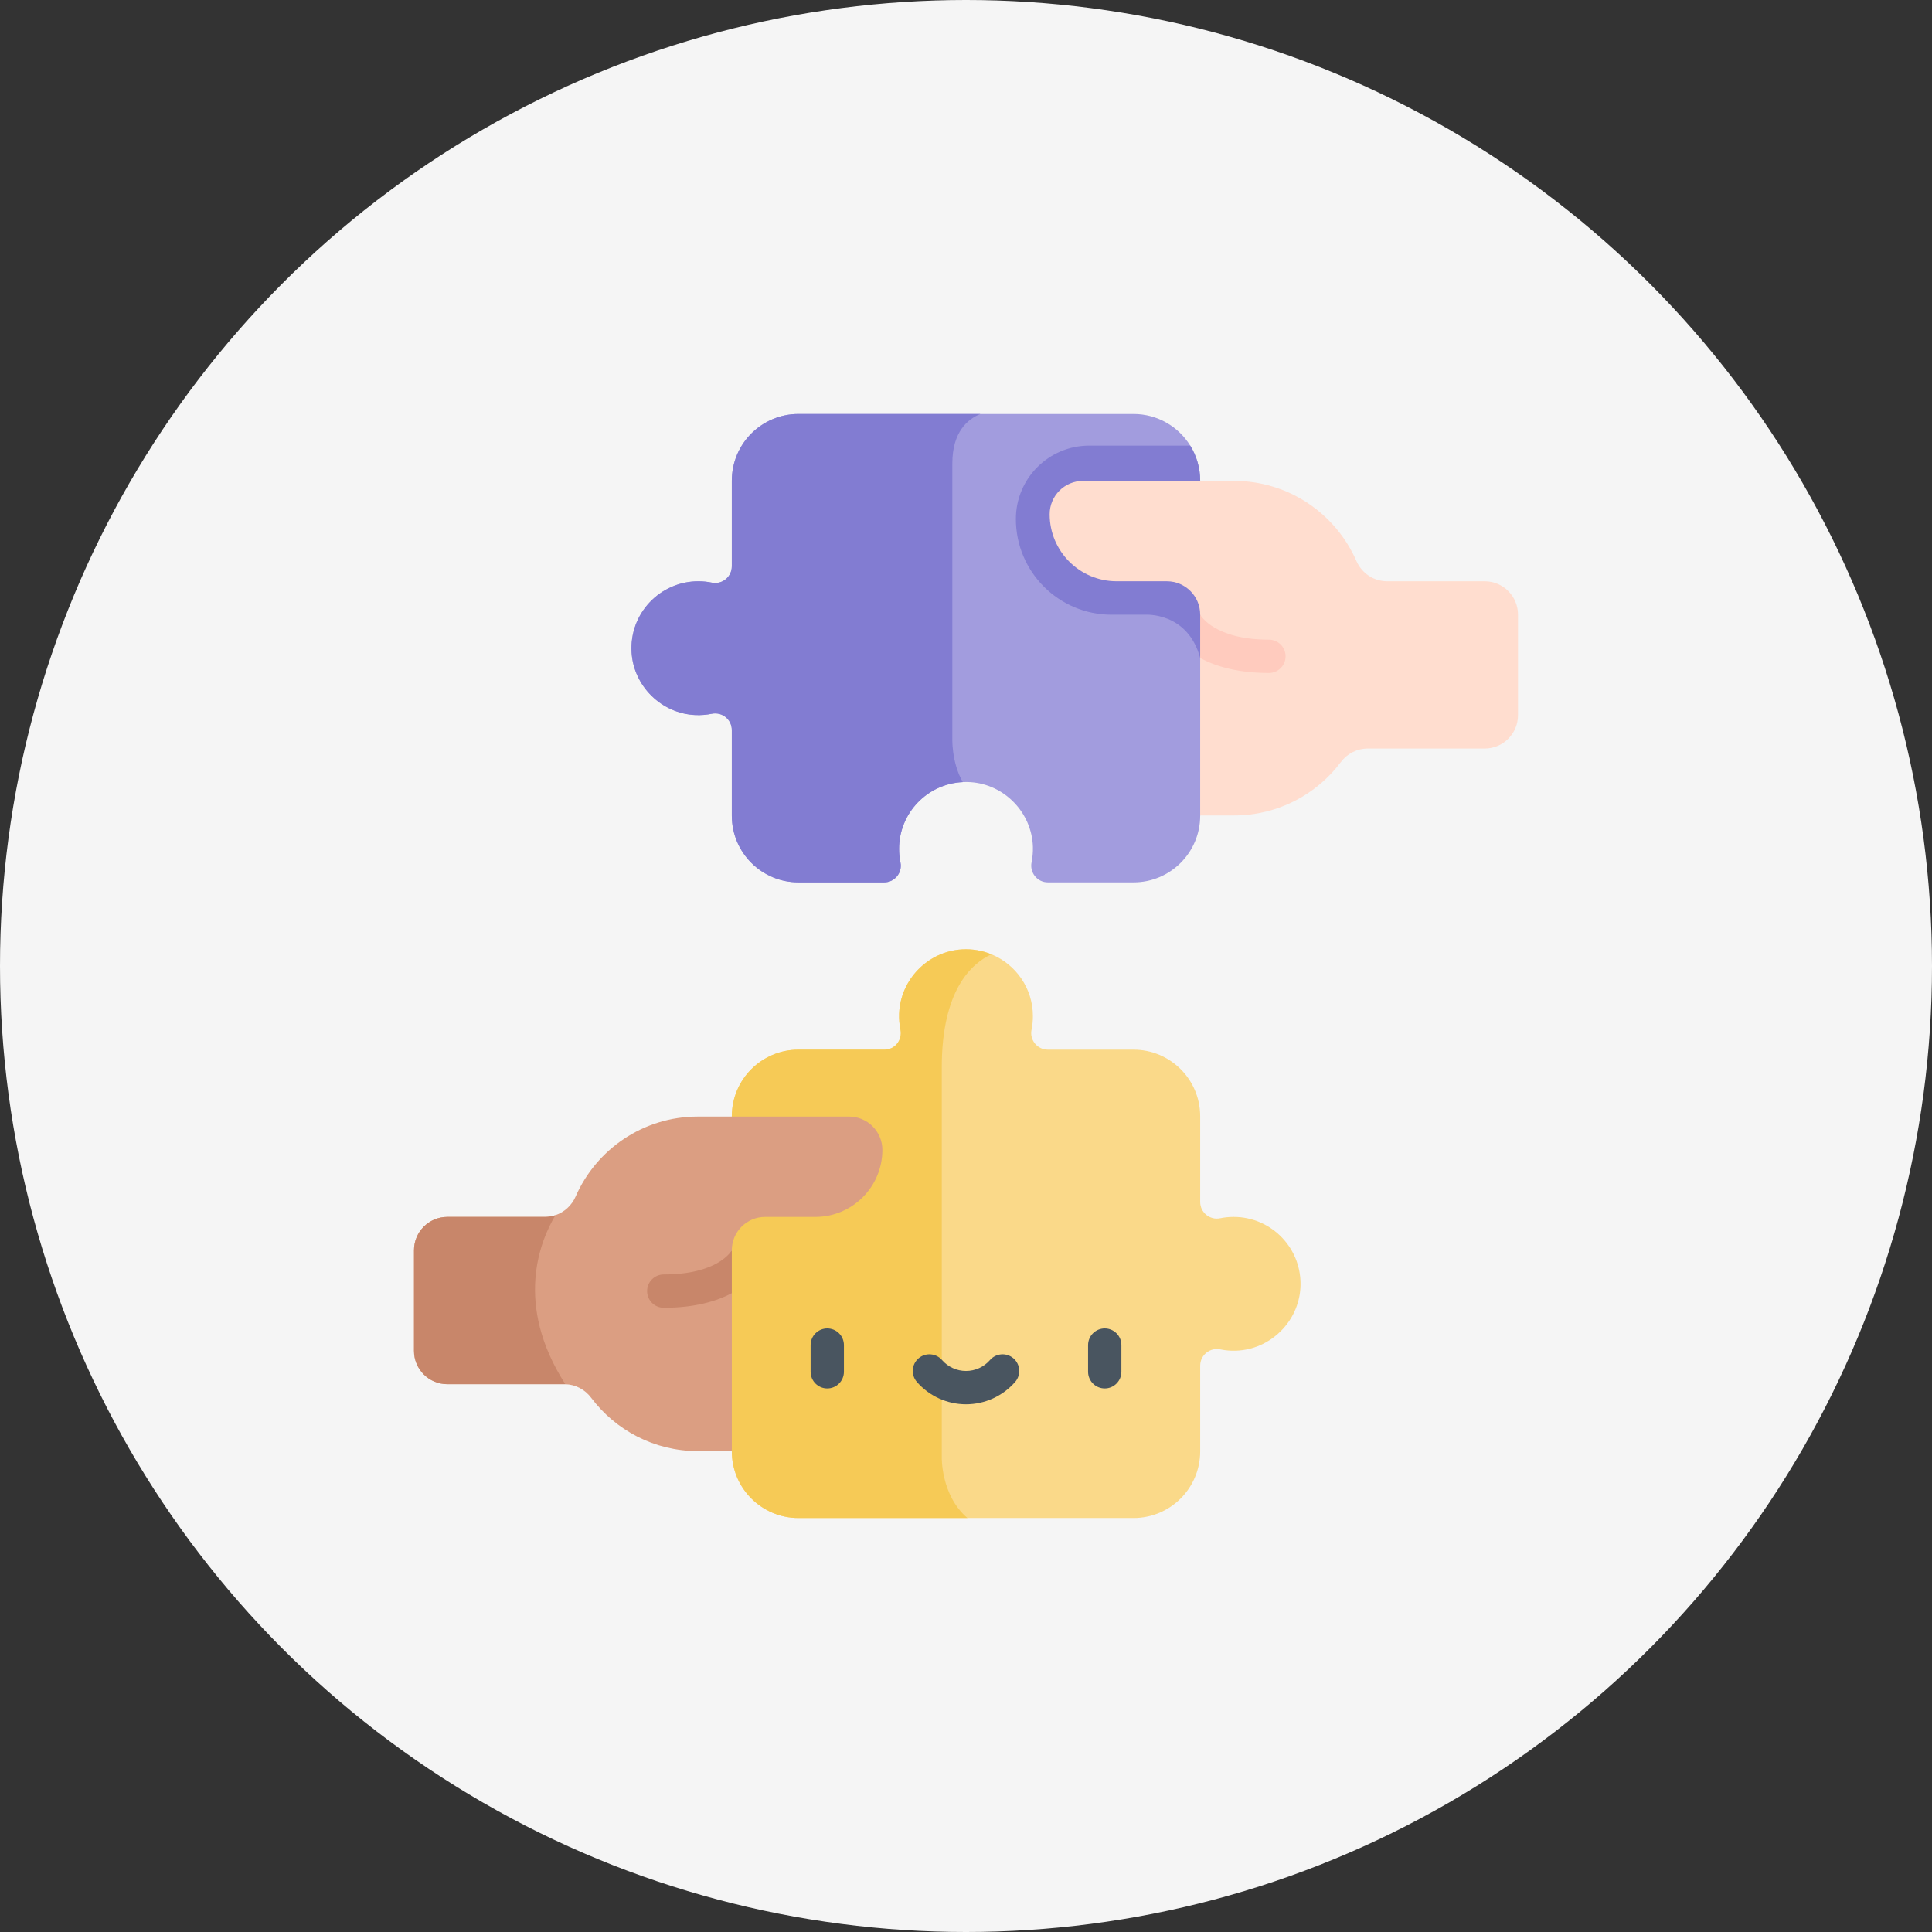 <?xml version="1.0" encoding="UTF-8"?> <svg xmlns="http://www.w3.org/2000/svg" width="70" height="70" viewBox="0 0 70 70" fill="none"><rect x="0" y="0" width="70" height="70" fill="#333333" stroke="none"/><circle cx="35" cy="35" r="35" fill="#F5F5F5"></circle><g clip-path="url(#clip0_385_300)"><path d="M45.788 22.524L44.992 24.953L43.485 29.555C43.485 30.888 42.404 31.97 41.07 31.97H37.966C37.582 31.97 37.3 31.617 37.376 31.241C37.412 31.061 37.429 30.875 37.424 30.682C37.386 29.448 36.399 28.421 35.166 28.339C35.071 28.333 34.977 28.332 34.885 28.337C33.599 28.396 32.575 29.457 32.575 30.757C32.575 30.925 32.592 31.088 32.625 31.246C32.702 31.62 32.415 31.97 32.034 31.97H28.93C27.596 31.97 26.515 30.889 26.515 29.555V26.451C26.515 26.069 26.164 25.784 25.789 25.861C25.603 25.899 25.409 25.915 25.21 25.908C23.974 25.862 22.954 24.864 22.883 23.629C22.802 22.225 23.917 21.06 25.303 21.06C25.471 21.06 25.634 21.077 25.792 21.11C26.166 21.187 26.515 20.9 26.515 20.519V17.415C26.515 16.081 27.596 15 28.93 15H41.07C41.938 15 42.7 15.458 43.124 16.146C43.353 16.515 43.485 16.95 43.485 17.415L45.788 22.524Z" fill="#A29CDE"></path><path d="M45.788 22.524L44.992 24.953C44.374 24.918 43.709 24.672 43.485 23.842C43.032 22.16 41.493 22.272 41.493 22.272H40.275C38.36 22.272 36.807 20.719 36.807 18.804C36.807 17.336 37.997 16.146 39.465 16.146H43.124C43.353 16.515 43.485 16.95 43.485 17.415L45.788 22.524Z" fill="#827CD2"></path><path d="M34.505 26.72C34.505 26.72 34.464 27.615 34.885 28.337C33.599 28.396 32.576 29.457 32.576 30.757C32.576 30.925 32.593 31.088 32.625 31.246C32.702 31.62 32.415 31.97 32.034 31.97H28.93C27.596 31.97 26.515 30.889 26.515 29.555V26.451C26.515 26.069 26.164 25.784 25.789 25.861C25.603 25.899 25.409 25.915 25.21 25.908C23.974 25.862 22.954 24.864 22.883 23.629C22.802 22.225 23.917 21.061 25.303 21.061C25.471 21.061 25.634 21.077 25.792 21.11C26.166 21.187 26.515 20.9 26.515 20.519V17.415C26.515 16.081 27.596 15 28.93 15H35.52C35.069 15.183 34.505 15.642 34.505 16.79V26.72Z" fill="#827CD2"></path><path d="M55 22.268V25.914C55 26.581 54.459 27.121 53.793 27.121H49.552C49.169 27.121 48.812 27.306 48.581 27.612C47.7 28.786 46.296 29.545 44.716 29.545H43.485V23.842L43.622 23.078L43.485 22.272V22.268C43.485 21.601 42.944 21.06 42.277 21.06H40.459C39.118 21.06 38.031 19.973 38.031 18.632C38.031 18.298 38.166 17.997 38.384 17.778C38.602 17.56 38.905 17.424 39.238 17.424H44.716C46.696 17.424 48.399 18.617 49.144 20.323C49.338 20.767 49.77 21.06 50.256 21.06H53.793C54.459 21.06 55 21.601 55 22.268Z" fill="#FFDDCF"></path><path d="M46.579 23.779C46.579 24.113 46.308 24.383 45.975 24.383C44.832 24.383 44.033 24.137 43.485 23.842V22.272C43.506 22.309 44.01 23.176 45.975 23.176C46.308 23.176 46.579 23.446 46.579 23.779Z" fill="#FFCBBE"></path><path d="M47.117 46.659C47.046 47.894 46.026 48.892 44.789 48.938C44.591 48.946 44.397 48.928 44.211 48.891C43.836 48.814 43.485 49.099 43.485 49.482V52.585C43.485 53.919 42.404 55 41.07 55H28.93C27.596 55 26.515 53.919 26.515 52.585V52.576L25.271 48.59L26.515 45.3L26.515 45.301V40.445C26.515 39.112 27.596 38.031 28.93 38.031H32.047C32.428 38.031 32.701 37.679 32.625 37.306C32.587 37.119 32.57 36.925 32.577 36.727C32.624 35.489 33.621 34.469 34.857 34.398C35.234 34.376 35.595 34.441 35.92 34.576C36.803 34.937 37.424 35.806 37.424 36.818C37.424 36.986 37.407 37.149 37.375 37.307C37.298 37.681 37.584 38.031 37.966 38.031H41.07C42.404 38.031 43.485 39.111 43.485 40.445V43.549C43.485 43.931 43.834 44.217 44.208 44.14C44.366 44.108 44.529 44.091 44.697 44.091C46.083 44.091 47.198 45.255 47.117 46.659Z" fill="#FAD989"></path><path d="M34.122 52.782C34.122 52.782 34.08 54.17 35.052 55H28.93C27.596 55 26.515 53.919 26.515 52.585V52.576L25.271 48.59L26.514 45.3L26.515 45.301V40.445C26.515 39.112 27.596 38.031 28.93 38.031H32.047C32.428 38.031 32.701 37.679 32.624 37.306C32.587 37.119 32.57 36.925 32.577 36.727C32.624 35.489 33.621 34.469 34.857 34.398C35.234 34.376 35.595 34.441 35.92 34.576C35.187 34.916 34.122 35.887 34.122 38.67V52.782H34.122Z" fill="#F6CA56"></path><path d="M31.97 41.662C31.97 43.003 30.882 44.091 29.541 44.091H27.723C27.056 44.091 26.515 44.632 26.515 45.298V45.301L26.188 46.342L26.515 46.854V52.576H25.284C23.704 52.576 22.3 51.817 21.418 50.643C21.195 50.346 20.853 50.163 20.483 50.153C20.471 50.152 20.46 50.152 20.448 50.152H16.207C15.541 50.152 15 49.611 15 48.945V45.298C15 44.632 15.541 44.091 16.207 44.091H19.744C19.876 44.091 20.005 44.069 20.126 44.028C20.448 43.919 20.715 43.676 20.856 43.353C21.601 41.647 23.304 40.455 25.284 40.455H30.762C31.095 40.455 31.398 40.59 31.616 40.808C31.834 41.027 31.97 41.328 31.97 41.662Z" fill="#DB9E82"></path><path d="M20.483 50.153C20.471 50.152 20.46 50.152 20.448 50.152H16.207C15.541 50.152 15 49.611 15 48.945V45.298C15 44.632 15.541 44.091 16.207 44.091H19.744C19.876 44.091 20.005 44.069 20.126 44.028C19.578 44.941 18.614 47.243 20.483 50.153Z" fill="#C8866A"></path><path d="M26.515 45.301V46.854C25.968 47.145 25.176 47.383 24.05 47.383C23.717 47.383 23.446 47.112 23.446 46.779C23.446 46.445 23.717 46.176 24.05 46.176C25.991 46.176 26.482 45.355 26.515 45.3C26.515 45.301 26.515 45.301 26.515 45.301Z" fill="#C8866A"></path><path d="M29.973 50.306C29.64 50.306 29.37 50.035 29.37 49.702V48.736C29.37 48.402 29.64 48.132 29.973 48.132C30.307 48.132 30.577 48.402 30.577 48.736V49.702C30.577 50.035 30.307 50.306 29.973 50.306Z" fill="#495560"></path><path d="M40.027 50.306C39.693 50.306 39.423 50.035 39.423 49.702V48.736C39.423 48.402 39.693 48.132 40.027 48.132C40.36 48.132 40.63 48.402 40.63 48.736V49.702C40.63 50.035 40.36 50.306 40.027 50.306Z" fill="#495560"></path><path d="M35 50.88C34.318 50.88 33.669 50.585 33.22 50.07C33.001 49.818 33.027 49.437 33.278 49.218C33.529 48.999 33.911 49.025 34.13 49.276C34.35 49.529 34.667 49.673 35 49.673C35.333 49.673 35.651 49.529 35.87 49.276C36.089 49.025 36.471 48.999 36.722 49.218C36.973 49.437 36.999 49.818 36.781 50.07C36.331 50.585 35.682 50.88 35 50.88Z" fill="#495560"></path></g><defs><clipPath id="clip0_385_300"><rect width="40" height="40" fill="white" transform="translate(15 15)"></rect></clipPath></defs></svg> 